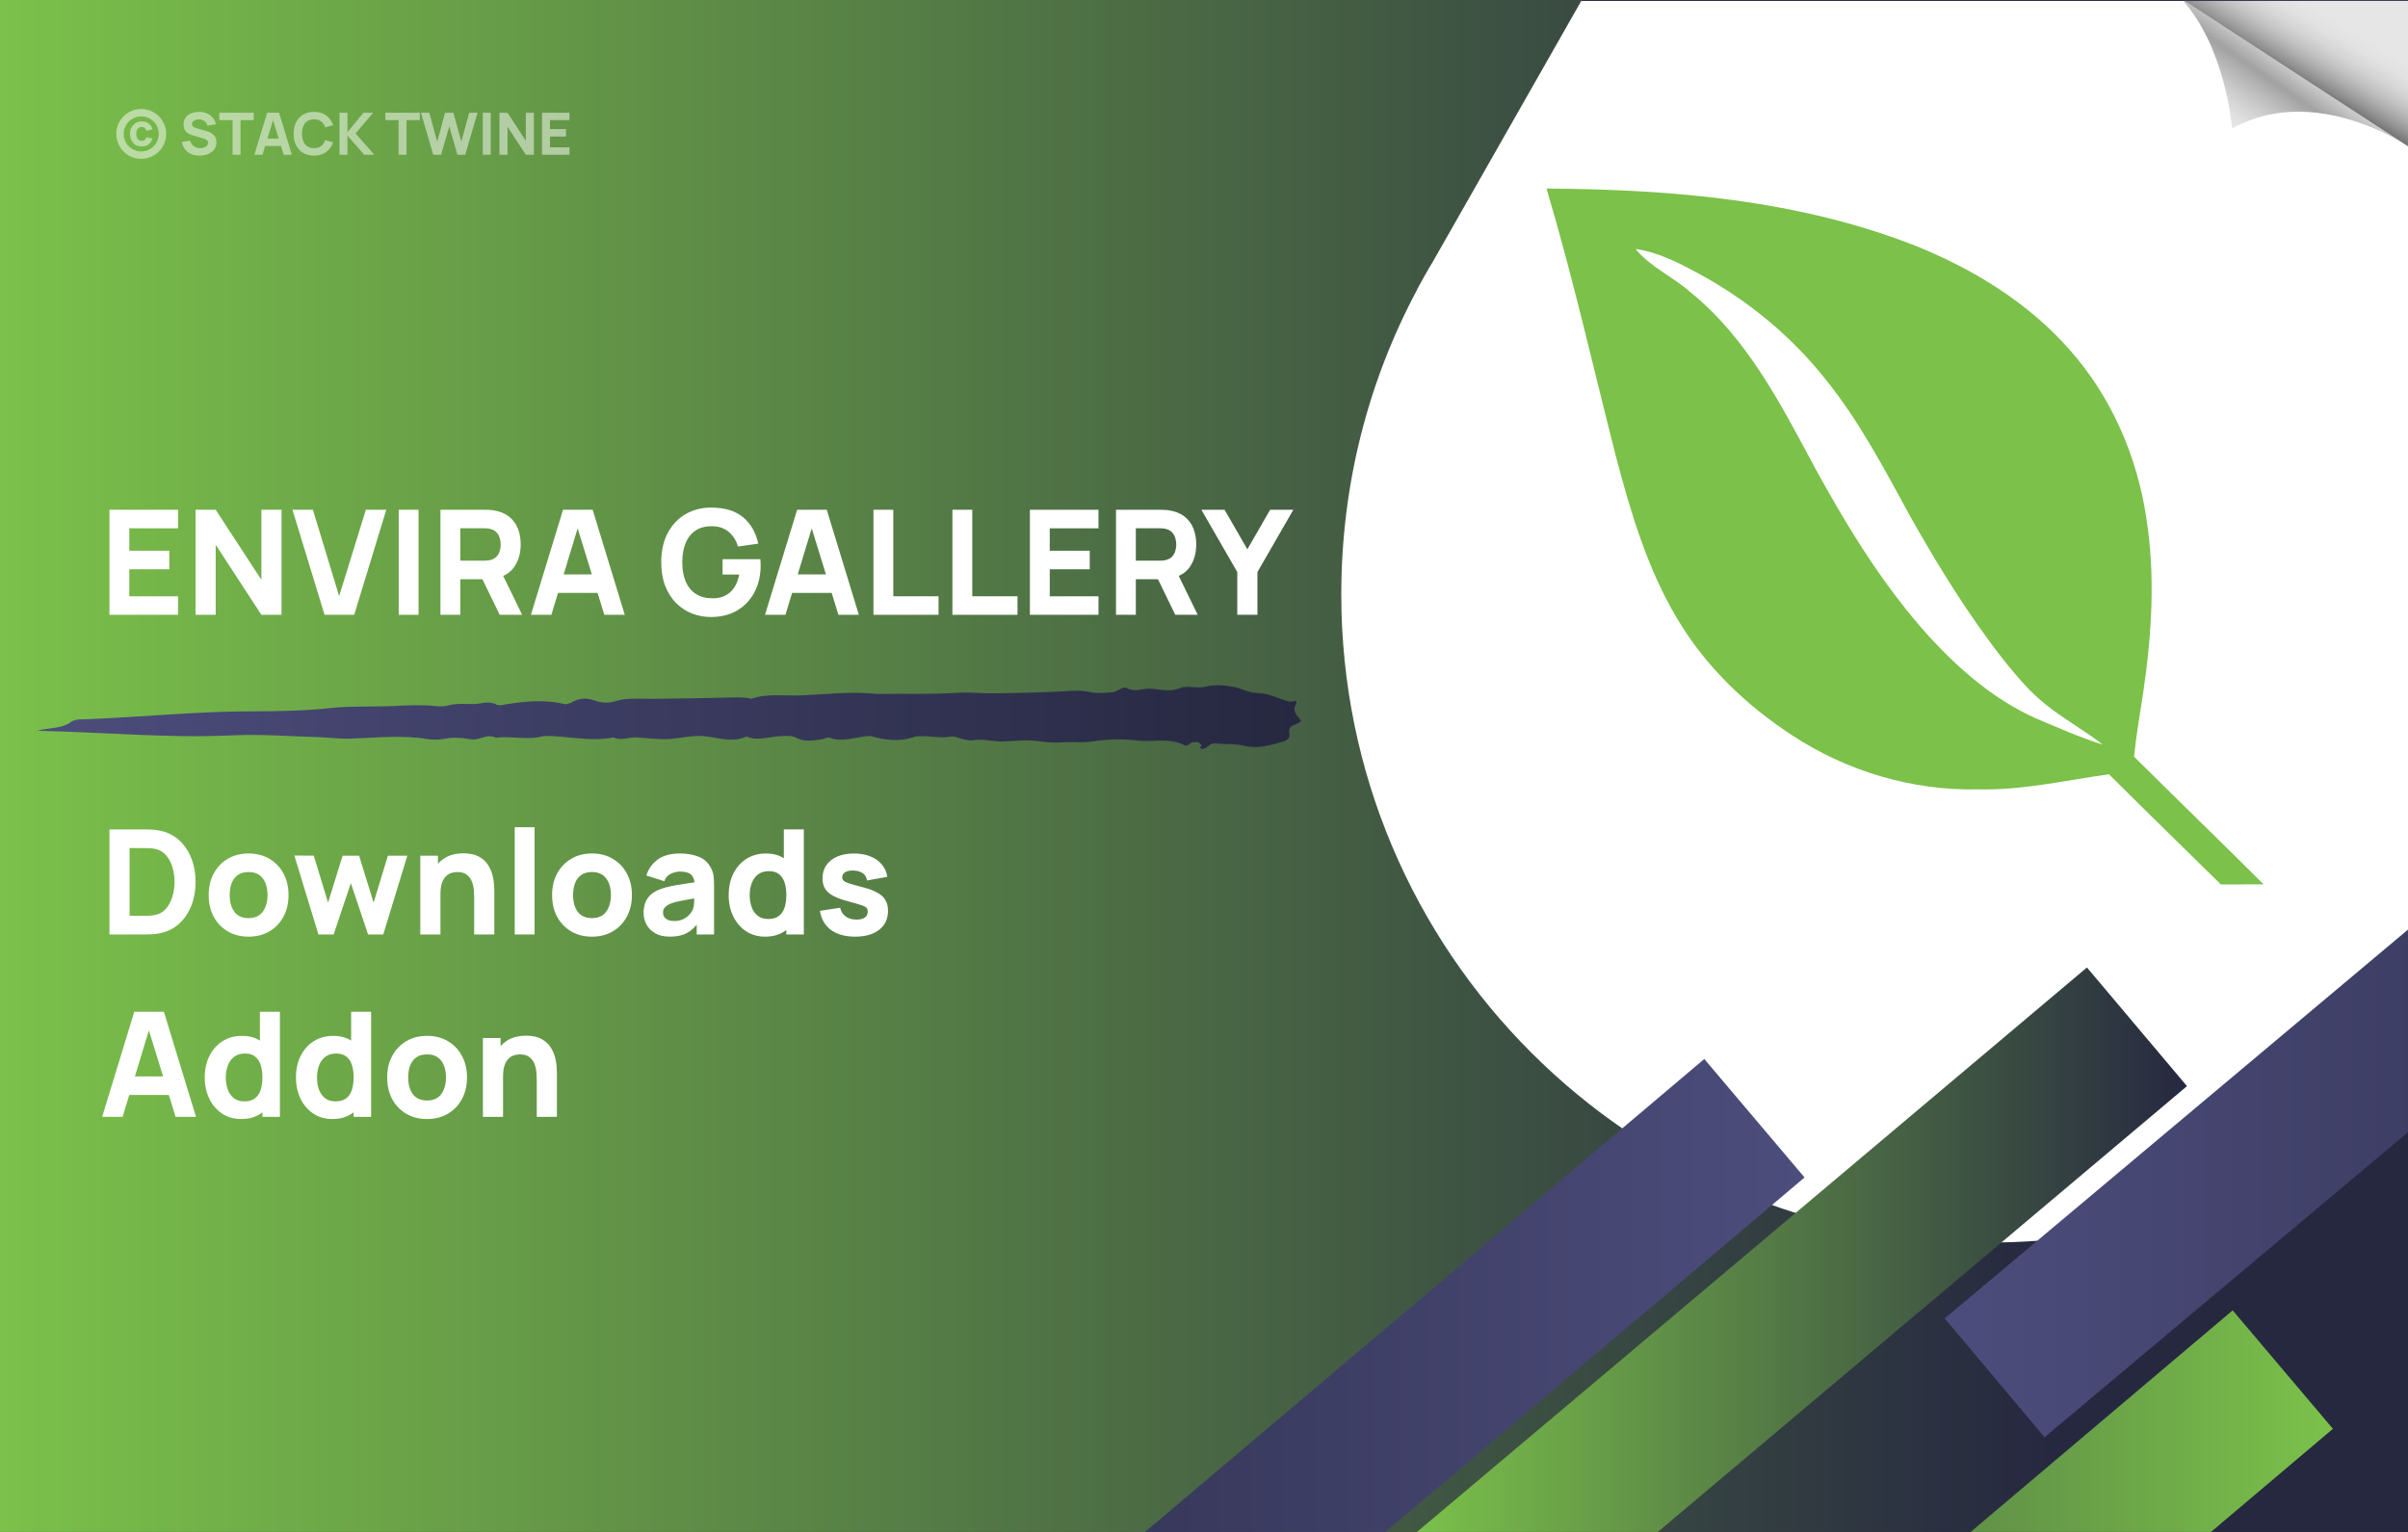 <?xml version="1.0" encoding="UTF-8" standalone="no"?>
<!-- Created with Inkscape (http://www.inkscape.org/) -->

<svg
   width="1100"
   height="700"
   viewBox="0 0 291.042 185.208"
   version="1.1"
   id="svg5"
   inkscape:version="1.2.2 (732a01da63, 2022-12-09)"
   sodipodi:docname="Envira Gallery – Downloads Addon.svg"
   xmlns:inkscape="http://www.inkscape.org/namespaces/inkscape"
   xmlns:sodipodi="http://sodipodi.sourceforge.net/DTD/sodipodi-0.dtd"
   xmlns:xlink="http://www.w3.org/1999/xlink"
   xmlns="http://www.w3.org/2000/svg"
   xmlns:svg="http://www.w3.org/2000/svg"
   xmlns:rdf="http://www.w3.org/1999/02/22-rdf-syntax-ns#"
   xmlns:cc="http://creativecommons.org/ns#">
  <rect x="0" y="0" width="291.042" height="185.208" fill="#333333" stroke="none"/>
  <sodipodi:namedview
     id="namedview7"
     pagecolor="#ffffff"
     bordercolor="#000000"
     borderopacity="0.25"
     inkscape:showpageshadow="false"
     inkscape:pageopacity="0.0"
     inkscape:pagecheckerboard="false"
     inkscape:deskcolor="#d1d1d1"
     inkscape:document-units="mm"
     showgrid="false"
     showborder="false"
     borderlayer="false"
     shape-rendering="auto"
     showguides="true"
     inkscape:zoom="0.70710678"
     inkscape:cx="535.98694"
     inkscape:cy="342.23968"
     inkscape:window-width="1366"
     inkscape:window-height="745"
     inkscape:window-x="-8"
     inkscape:window-y="-8"
     inkscape:window-maximized="1"
     inkscape:current-layer="svg5">
    <sodipodi:guide
       position="0,185.208"
       orientation="0,1100"
       id="guide1121"
       inkscape:locked="false" />
    <sodipodi:guide
       position="291.042,185.208"
       orientation="700,0"
       id="guide1123"
       inkscape:locked="false" />
    <sodipodi:guide
       position="291.042,0"
       orientation="0,-1100"
       id="guide1125"
       inkscape:locked="false" />
    <sodipodi:guide
       position="0,0"
       orientation="-700,0"
       id="guide1127"
       inkscape:locked="false" />
    <sodipodi:guide
       position="13.229,98.69"
       orientation="1,0"
       id="guide18429"
       inkscape:locked="false" />
    <sodipodi:guide
       position="99.483,123.825"
       orientation="0,-1"
       id="guide18431"
       inkscape:locked="false" />
    <sodipodi:guide
       position="108.215,85.196"
       orientation="0,-1"
       id="guide18433"
       inkscape:locked="false" />
    <sodipodi:guide
       position="185.218,95.78"
       orientation="1,0"
       id="guide1030"
       inkscape:locked="false" />
    <sodipodi:guide
       position="275.395,95.406"
       orientation="1,0"
       id="guide1032"
       inkscape:locked="false" />
    <sodipodi:guide
       position="236.48,165.003"
       orientation="0,-1"
       id="guide1034"
       inkscape:locked="false" />
    <sodipodi:guide
       position="236.106,75.574"
       orientation="0,-1"
       id="guide1036"
       inkscape:locked="false" />
    <sodipodi:guide
       position="160.522,90.167"
       orientation="1,0"
       id="guide2068"
       inkscape:locked="false" />
    <sodipodi:guide
       position="56.875,173.609"
       orientation="0,-1"
       id="guide2591"
       inkscape:locked="false" />
  </sodipodi:namedview>
  <defs
     id="defs2">
    <linearGradient
       inkscape:collect="always"
       xlink:href="#linearGradient11298"
       id="linearGradient11300"
       x1="-291.042"
       y1="92.604"
       x2="0"
       y2="92.604"
       gradientUnits="userSpaceOnUse"
       gradientTransform="translate(-2.1169135e-4,7.5702188e-5)" />
    <linearGradient
       inkscape:collect="always"
       id="linearGradient11298">
      <stop
         style="stop-color:#262840;stop-opacity:1;"
         offset="0.148"
         id="stop11294" />
      <stop
         style="stop-color:#7bc14a;stop-opacity:1;"
         offset="1"
         id="stop11296" />
    </linearGradient>
    <linearGradient
       inkscape:collect="always"
       xlink:href="#linearGradient19315"
       id="linearGradient19317"
       x1="4.456"
       y1="86.698"
       x2="157.248"
       y2="86.698"
       gradientUnits="userSpaceOnUse" />
    <linearGradient
       inkscape:collect="always"
       id="linearGradient19315">
      <stop
         style="stop-color:#4d4d7d;stop-opacity:1;"
         offset="0"
         id="stop19311" />
      <stop
         style="stop-color:#262840;stop-opacity:1;"
         offset="1"
         id="stop19313" />
    </linearGradient>
    <clipPath
       id="id2-4">
      <path
         d="M 456,0 H 824.035 V 427.953 H 456 Z m 0,0"
         clip-rule="nonzero"
         id="path5847" />
    </clipPath>
    <clipPath
       id="id3-5">
      <path
         d="m 949.332,177.867 0.121,-0.242 c 16.535,-31.004 25.898,-66.504 25.898,-104.07 0,-122.551 -99.453,-222.004 -222.004,-222.004 -80.605,0 -151.242,43.039 -190.145,107.355 -1.945,3.281 -3.77,6.441 -5.594,9.848 L 487.945,91.184 C 486,94.344 484.297,97.504 482.473,100.785 v 0.125 c -16.656,31.121 -26.016,66.621 -26.016,104.434 0,122.551 99.449,222 222,222 88.508,0 164.98,-51.914 200.602,-126.926 l 63.465,-110.637 c 2.309,-3.891 4.621,-7.902 6.809,-11.914 z m 0,0"
         clip-rule="nonzero"
         id="path5850" />
    </clipPath>
    <clipPath
       id="53be8e428d">
      <path
         d="M 746.305,0 H 823 v 49.43 h -76.695 z m 0,0"
         clip-rule="nonzero"
         id="path4908" />
    </clipPath>
    <clipPath
       id="4f9e59d5dd">
      <path
         d="m 822.973,49.199 c -4.203,-2.641 -19.277,-11.266 -36.633,-11.266 -7.367,0 -15.145,1.551 -22.68,5.773 0,0 -2.086,-27.777 -17.379,-44.441 l 76.691,49.934"
         clip-rule="nonzero"
         id="path4911" />
    </clipPath>
    <linearGradient
       x1="-1.061"
       gradientTransform="matrix(-19.449,27.746,27.775,19.428,788.58,19.81)"
       y1="0"
       x2="1.426"
       gradientUnits="userSpaceOnUse"
       y2="0"
       id="0997824991-3">
      <stop
         stop-opacity="1"
         stop-color="rgb(90.199%, 90.199%, 90.199%)"
         offset="0"
         id="stop4920-5" />
      <stop
         stop-opacity="1"
         stop-color="rgb(90.199%, 90.199%, 90.199%)"
         offset="0.25"
         id="stop4922-0" />
      <stop
         stop-opacity="1"
         stop-color="rgb(90.199%, 90.199%, 90.199%)"
         offset="0.375"
         id="stop4924-3" />
      <stop
         stop-opacity="1"
         stop-color="rgb(90.199%, 90.199%, 90.199%)"
         offset="0.406"
         id="stop4926-2" />
      <stop
         stop-opacity="1"
         stop-color="rgb(90.199%, 90.199%, 90.199%)"
         offset="0.422"
         id="stop4928-4" />
      <stop
         stop-opacity="1"
         stop-color="rgb(90.03%, 90.03%, 90.03%)"
         offset="0.43"
         id="stop4930-8" />
      <stop
         stop-opacity="1"
         stop-color="rgb(89.223%, 89.223%, 89.223%)"
         offset="0.434"
         id="stop4932-2" />
      <stop
         stop-opacity="1"
         stop-color="rgb(88.585%, 88.585%, 88.585%)"
         offset="0.438"
         id="stop4934-6" />
      <stop
         stop-opacity="1"
         stop-color="rgb(88.051%, 88.051%, 88.051%)"
         offset="0.441"
         id="stop4936-7" />
      <stop
         stop-opacity="1"
         stop-color="rgb(87.518%, 87.518%, 87.518%)"
         offset="0.445"
         id="stop4938-9" />
      <stop
         stop-opacity="1"
         stop-color="rgb(86.743%, 86.743%, 86.743%)"
         offset="0.449"
         id="stop4940-7" />
      <stop
         stop-opacity="1"
         stop-color="rgb(85.97%, 85.97%, 85.97%)"
         offset="0.453"
         id="stop4942-1" />
      <stop
         stop-opacity="1"
         stop-color="rgb(85.364%, 85.364%, 85.364%)"
         offset="0.457"
         id="stop4944-0" />
      <stop
         stop-opacity="1"
         stop-color="rgb(84.758%, 84.758%, 84.758%)"
         offset="0.461"
         id="stop4946-4" />
      <stop
         stop-opacity="1"
         stop-color="rgb(84.055%, 84.055%, 84.055%)"
         offset="0.465"
         id="stop4948-2" />
      <stop
         stop-opacity="1"
         stop-color="rgb(83.351%, 83.351%, 83.351%)"
         offset="0.469"
         id="stop4950-5" />
      <stop
         stop-opacity="1"
         stop-color="rgb(82.68%, 82.68%, 82.68%)"
         offset="0.473"
         id="stop4952-1" />
      <stop
         stop-opacity="1"
         stop-color="rgb(82.01%, 82.01%, 82.01%)"
         offset="0.477"
         id="stop4954-7" />
      <stop
         stop-opacity="1"
         stop-color="rgb(81.236%, 81.236%, 81.236%)"
         offset="0.48"
         id="stop4956-6" />
      <stop
         stop-opacity="1"
         stop-color="rgb(80.464%, 80.464%, 80.464%)"
         offset="0.484"
         id="stop4958-5" />
      <stop
         stop-opacity="1"
         stop-color="rgb(79.716%, 79.716%, 79.716%)"
         offset="0.488"
         id="stop4960-7" />
      <stop
         stop-opacity="1"
         stop-color="rgb(78.97%, 78.97%, 78.97%)"
         offset="0.492"
         id="stop4962-1" />
      <stop
         stop-opacity="1"
         stop-color="rgb(78.325%, 78.325%, 78.325%)"
         offset="0.496"
         id="stop4964-0" />
      <stop
         stop-opacity="1"
         stop-color="rgb(77.681%, 77.681%, 77.681%)"
         offset="0.5"
         id="stop4966-8" />
      <stop
         stop-opacity="1"
         stop-color="rgb(76.996%, 76.996%, 76.996%)"
         offset="0.504"
         id="stop4968-7" />
      <stop
         stop-opacity="1"
         stop-color="rgb(76.312%, 76.312%, 76.312%)"
         offset="0.508"
         id="stop4970-1" />
      <stop
         stop-opacity="1"
         stop-color="rgb(75.671%, 75.671%, 75.671%)"
         offset="0.512"
         id="stop4972-2" />
      <stop
         stop-opacity="1"
         stop-color="rgb(75.031%, 75.031%, 75.031%)"
         offset="0.516"
         id="stop4974-9" />
      <stop
         stop-opacity="1"
         stop-color="rgb(74.22%, 74.22%, 74.22%)"
         offset="0.52"
         id="stop4976-6" />
      <stop
         stop-opacity="1"
         stop-color="rgb(73.41%, 73.41%, 73.41%)"
         offset="0.523"
         id="stop4978-5" />
      <stop
         stop-opacity="1"
         stop-color="rgb(72.675%, 72.675%, 72.675%)"
         offset="0.527"
         id="stop4980-1" />
      <stop
         stop-opacity="1"
         stop-color="rgb(71.939%, 71.939%, 71.939%)"
         offset="0.531"
         id="stop4982-8" />
      <stop
         stop-opacity="1"
         stop-color="rgb(71.173%, 71.173%, 71.173%)"
         offset="0.535"
         id="stop4984-3" />
      <stop
         stop-opacity="1"
         stop-color="rgb(70.407%, 70.407%, 70.407%)"
         offset="0.539"
         id="stop4986-6" />
      <stop
         stop-opacity="1"
         stop-color="rgb(69.768%, 69.768%, 69.768%)"
         offset="0.543"
         id="stop4988-2" />
      <stop
         stop-opacity="1"
         stop-color="rgb(69.128%, 69.128%, 69.128%)"
         offset="0.547"
         id="stop4990-2" />
      <stop
         stop-opacity="1"
         stop-color="rgb(68.448%, 68.448%, 68.448%)"
         offset="0.551"
         id="stop4992-2" />
      <stop
         stop-opacity="1"
         stop-color="rgb(67.767%, 67.767%, 67.767%)"
         offset="0.555"
         id="stop4994-9" />
      <stop
         stop-opacity="1"
         stop-color="rgb(66.936%, 66.936%, 66.936%)"
         offset="0.559"
         id="stop4996-0" />
      <stop
         stop-opacity="1"
         stop-color="rgb(66.106%, 66.106%, 66.106%)"
         offset="0.562"
         id="stop4998-6" />
      <stop
         stop-opacity="1"
         stop-color="rgb(65.305%, 65.305%, 65.305%)"
         offset="0.566"
         id="stop5000-3" />
      <stop
         stop-opacity="1"
         stop-color="rgb(64.503%, 64.503%, 64.503%)"
         offset="0.57"
         id="stop5002-8" />
      <stop
         stop-opacity="1"
         stop-color="rgb(64.137%, 64.137%, 64.137%)"
         offset="0.574"
         id="stop5004-0" />
      <stop
         stop-opacity="1"
         stop-color="rgb(63.773%, 63.773%, 63.773%)"
         offset="0.578"
         id="stop5006-6" />
      <stop
         stop-opacity="1"
         stop-color="rgb(64.085%, 64.085%, 64.085%)"
         offset="0.582"
         id="stop5008-2" />
      <stop
         stop-opacity="1"
         stop-color="rgb(64.398%, 64.398%, 64.398%)"
         offset="0.586"
         id="stop5010-1" />
      <stop
         stop-opacity="1"
         stop-color="rgb(65.06%, 65.06%, 65.06%)"
         offset="0.59"
         id="stop5012-9" />
      <stop
         stop-opacity="1"
         stop-color="rgb(65.724%, 65.724%, 65.724%)"
         offset="0.594"
         id="stop5014-0" />
      <stop
         stop-opacity="1"
         stop-color="rgb(66.345%, 66.345%, 66.345%)"
         offset="0.598"
         id="stop5016-3" />
      <stop
         stop-opacity="1"
         stop-color="rgb(66.966%, 66.966%, 66.966%)"
         offset="0.602"
         id="stop5018-9" />
      <stop
         stop-opacity="1"
         stop-color="rgb(67.474%, 67.474%, 67.474%)"
         offset="0.605"
         id="stop5020-0" />
      <stop
         stop-opacity="1"
         stop-color="rgb(67.982%, 67.982%, 67.982%)"
         offset="0.609"
         id="stop5022-1" />
      <stop
         stop-opacity="1"
         stop-color="rgb(68.542%, 68.542%, 68.542%)"
         offset="0.613"
         id="stop5024-9" />
      <stop
         stop-opacity="1"
         stop-color="rgb(69.102%, 69.102%, 69.102%)"
         offset="0.617"
         id="stop5026-4" />
      <stop
         stop-opacity="1"
         stop-color="rgb(69.763%, 69.763%, 69.763%)"
         offset="0.621"
         id="stop5028-3" />
      <stop
         stop-opacity="1"
         stop-color="rgb(70.425%, 70.425%, 70.425%)"
         offset="0.625"
         id="stop5030-2" />
      <stop
         stop-opacity="1"
         stop-color="rgb(70.813%, 70.813%, 70.813%)"
         offset="0.629"
         id="stop5032-0" />
      <stop
         stop-opacity="1"
         stop-color="rgb(71.202%, 71.202%, 71.202%)"
         offset="0.633"
         id="stop5034-1" />
      <stop
         stop-opacity="1"
         stop-color="rgb(71.767%, 71.767%, 71.767%)"
         offset="0.637"
         id="stop5036-4" />
      <stop
         stop-opacity="1"
         stop-color="rgb(72.333%, 72.333%, 72.333%)"
         offset="0.641"
         id="stop5038-7" />
      <stop
         stop-opacity="1"
         stop-color="rgb(72.943%, 72.943%, 72.943%)"
         offset="0.645"
         id="stop5040-8" />
      <stop
         stop-opacity="1"
         stop-color="rgb(73.553%, 73.553%, 73.553%)"
         offset="0.648"
         id="stop5042-5" />
      <stop
         stop-opacity="1"
         stop-color="rgb(73.941%, 73.941%, 73.941%)"
         offset="0.652"
         id="stop5044-0" />
      <stop
         stop-opacity="1"
         stop-color="rgb(74.329%, 74.329%, 74.329%)"
         offset="0.656"
         id="stop5046-7" />
      <stop
         stop-opacity="1"
         stop-color="rgb(74.818%, 74.818%, 74.818%)"
         offset="0.66"
         id="stop5048-9" />
      <stop
         stop-opacity="1"
         stop-color="rgb(75.308%, 75.308%, 75.308%)"
         offset="0.664"
         id="stop5050-6" />
      <stop
         stop-opacity="1"
         stop-color="rgb(75.793%, 75.793%, 75.793%)"
         offset="0.668"
         id="stop5052-6" />
      <stop
         stop-opacity="1"
         stop-color="rgb(76.279%, 76.279%, 76.279%)"
         offset="0.672"
         id="stop5054-6" />
      <stop
         stop-opacity="1"
         stop-color="rgb(76.846%, 76.846%, 76.846%)"
         offset="0.676"
         id="stop5056-7" />
      <stop
         stop-opacity="1"
         stop-color="rgb(77.415%, 77.415%, 77.415%)"
         offset="0.68"
         id="stop5058-2" />
      <stop
         stop-opacity="1"
         stop-color="rgb(77.794%, 77.794%, 77.794%)"
         offset="0.684"
         id="stop5060-9" />
      <stop
         stop-opacity="1"
         stop-color="rgb(78.174%, 78.174%, 78.174%)"
         offset="0.688"
         id="stop5062-3" />
      <stop
         stop-opacity="1"
         stop-color="rgb(78.589%, 78.589%, 78.589%)"
         offset="0.691"
         id="stop5064-9" />
      <stop
         stop-opacity="1"
         stop-color="rgb(79.005%, 79.005%, 79.005%)"
         offset="0.695"
         id="stop5066-4" />
      <stop
         stop-opacity="1"
         stop-color="rgb(79.593%, 79.593%, 79.593%)"
         offset="0.699"
         id="stop5068-4" />
      <stop
         stop-opacity="1"
         stop-color="rgb(80.182%, 80.182%, 80.182%)"
         offset="0.703"
         id="stop5070-4" />
      <stop
         stop-opacity="1"
         stop-color="rgb(80.569%, 80.569%, 80.569%)"
         offset="0.707"
         id="stop5072-5" />
      <stop
         stop-opacity="1"
         stop-color="rgb(80.957%, 80.957%, 80.957%)"
         offset="0.711"
         id="stop5074-6" />
      <stop
         stop-opacity="1"
         stop-color="rgb(81.345%, 81.345%, 81.345%)"
         offset="0.715"
         id="stop5076-8" />
      <stop
         stop-opacity="1"
         stop-color="rgb(81.732%, 81.732%, 81.732%)"
         offset="0.719"
         id="stop5078-4" />
      <stop
         stop-opacity="1"
         stop-color="rgb(82.12%, 82.12%, 82.12%)"
         offset="0.723"
         id="stop5080-1" />
      <stop
         stop-opacity="1"
         stop-color="rgb(82.509%, 82.509%, 82.509%)"
         offset="0.727"
         id="stop5082-1" />
      <stop
         stop-opacity="1"
         stop-color="rgb(83.096%, 83.096%, 83.096%)"
         offset="0.73"
         id="stop5084-3" />
      <stop
         stop-opacity="1"
         stop-color="rgb(83.684%, 83.684%, 83.684%)"
         offset="0.734"
         id="stop5086-5" />
      <stop
         stop-opacity="1"
         stop-color="rgb(83.99%, 83.99%, 83.99%)"
         offset="0.738"
         id="stop5088-7" />
      <stop
         stop-opacity="1"
         stop-color="rgb(84.299%, 84.299%, 84.299%)"
         offset="0.742"
         id="stop5090-9" />
      <stop
         stop-opacity="1"
         stop-color="rgb(84.566%, 84.566%, 84.566%)"
         offset="0.746"
         id="stop5092-2" />
      <stop
         stop-opacity="1"
         stop-color="rgb(84.834%, 84.834%, 84.834%)"
         offset="0.75"
         id="stop5094-3" />
      <stop
         stop-opacity="1"
         stop-color="rgb(85.222%, 85.222%, 85.222%)"
         offset="0.754"
         id="stop5096-1" />
      <stop
         stop-opacity="1"
         stop-color="rgb(85.611%, 85.611%, 85.611%)"
         offset="0.758"
         id="stop5098-0" />
      <stop
         stop-opacity="1"
         stop-color="rgb(85.999%, 85.999%, 85.999%)"
         offset="0.762"
         id="stop5100-8" />
      <stop
         stop-opacity="1"
         stop-color="rgb(86.386%, 86.386%, 86.386%)"
         offset="0.766"
         id="stop5102-0" />
      <stop
         stop-opacity="1"
         stop-color="rgb(86.824%, 86.824%, 86.824%)"
         offset="0.77"
         id="stop5104-8" />
      <stop
         stop-opacity="1"
         stop-color="rgb(87.262%, 87.262%, 87.262%)"
         offset="0.773"
         id="stop5106-5" />
      <stop
         stop-opacity="1"
         stop-color="rgb(87.531%, 87.531%, 87.531%)"
         offset="0.777"
         id="stop5108-7" />
      <stop
         stop-opacity="1"
         stop-color="rgb(87.799%, 87.799%, 87.799%)"
         offset="0.781"
         id="stop5110-9" />
      <stop
         stop-opacity="1"
         stop-color="rgb(87.999%, 87.999%, 87.999%)"
         offset="0.785"
         id="stop5112-8" />
      <stop
         stop-opacity="1"
         stop-color="rgb(88.199%, 88.199%, 88.199%)"
         offset="0.789"
         id="stop5114-5" />
      <stop
         stop-opacity="1"
         stop-color="rgb(88.287%, 88.287%, 88.287%)"
         offset="0.797"
         id="stop5116-6" />
      <stop
         stop-opacity="1"
         stop-color="rgb(88.889%, 88.889%, 88.889%)"
         offset="0.801"
         id="stop5118-3" />
      <stop
         stop-opacity="1"
         stop-color="rgb(89.4%, 89.4%, 89.4%)"
         offset="0.805"
         id="stop5120-7" />
      <stop
         stop-opacity="1"
         stop-color="rgb(89.6%, 89.6%, 89.6%)"
         offset="0.809"
         id="stop5122-5" />
      <stop
         stop-opacity="1"
         stop-color="rgb(89.799%, 89.799%, 89.799%)"
         offset="0.812"
         id="stop5124-0" />
      <stop
         stop-opacity="1"
         stop-color="rgb(89.999%, 89.999%, 89.999%)"
         offset="0.816"
         id="stop5126-2" />
      <stop
         stop-opacity="1"
         stop-color="rgb(90.199%, 90.199%, 90.199%)"
         offset="0.82"
         id="stop5128-6" />
      <stop
         stop-opacity="1"
         stop-color="rgb(90.199%, 90.199%, 90.199%)"
         offset="0.828"
         id="stop5130-1" />
      <stop
         stop-opacity="1"
         stop-color="rgb(90.199%, 90.199%, 90.199%)"
         offset="0.844"
         id="stop5132-7" />
      <stop
         stop-opacity="1"
         stop-color="rgb(90.199%, 90.199%, 90.199%)"
         offset="0.875"
         id="stop5134-0" />
      <stop
         stop-opacity="1"
         stop-color="rgb(90.199%, 90.199%, 90.199%)"
         offset="1"
         id="stop5136-4" />
    </linearGradient>
    <clipPath
       id="6fc55dd416">
      <path
         d="m 746.305,0 h 77.73 v 50 h -77.73 z m 0,0"
         clip-rule="nonzero"
         id="path5142" />
    </clipPath>
    <clipPath
       id="845dad7f98">
      <path
         d="M 824.137,49.957 746.281,-0.734 h 77.855 v 50.691"
         clip-rule="nonzero"
         id="path5145" />
    </clipPath>
    <linearGradient
       x1="0.016"
       gradientTransform="matrix(-22.403,37.245,37.285,22.379,806.747,-11.204)"
       y1="0"
       x2="1.922"
       gradientUnits="userSpaceOnUse"
       y2="0"
       id="aa2b935872">
      <stop
         stop-opacity="1"
         stop-color="rgb(90.199%, 90.199%, 90.199%)"
         offset="0"
         id="stop5154" />
      <stop
         stop-opacity="1"
         stop-color="rgb(90.199%, 90.199%, 90.199%)"
         offset="0.125"
         id="stop5156" />
      <stop
         stop-opacity="1"
         stop-color="rgb(90.199%, 90.199%, 90.199%)"
         offset="0.188"
         id="stop5158" />
      <stop
         stop-opacity="1"
         stop-color="rgb(90.199%, 90.199%, 90.199%)"
         offset="0.219"
         id="stop5160" />
      <stop
         stop-opacity="1"
         stop-color="rgb(90.199%, 90.199%, 90.199%)"
         offset="0.227"
         id="stop5162" />
      <stop
         stop-opacity="1"
         stop-color="rgb(89.999%, 89.999%, 89.999%)"
         offset="0.23"
         id="stop5164" />
      <stop
         stop-opacity="1"
         stop-color="rgb(89.799%, 89.799%, 89.799%)"
         offset="0.234"
         id="stop5166" />
      <stop
         stop-opacity="1"
         stop-color="rgb(89.639%, 89.639%, 89.639%)"
         offset="0.25"
         id="stop5168" />
      <stop
         stop-opacity="1"
         stop-color="rgb(89.24%, 89.24%, 89.24%)"
         offset="0.254"
         id="stop5170" />
      <stop
         stop-opacity="1"
         stop-color="rgb(89%, 89%, 89%)"
         offset="0.258"
         id="stop5172" />
      <stop
         stop-opacity="1"
         stop-color="rgb(89%, 89%, 89%)"
         offset="0.266"
         id="stop5174" />
      <stop
         stop-opacity="1"
         stop-color="rgb(88.834%, 88.834%, 88.834%)"
         offset="0.273"
         id="stop5176" />
      <stop
         stop-opacity="1"
         stop-color="rgb(88.474%, 88.474%, 88.474%)"
         offset="0.281"
         id="stop5178" />
      <stop
         stop-opacity="1"
         stop-color="rgb(87.961%, 87.961%, 87.961%)"
         offset="0.285"
         id="stop5180" />
      <stop
         stop-opacity="1"
         stop-color="rgb(87.64%, 87.64%, 87.64%)"
         offset="0.289"
         id="stop5182" />
      <stop
         stop-opacity="1"
         stop-color="rgb(87.369%, 87.369%, 87.369%)"
         offset="0.293"
         id="stop5184" />
      <stop
         stop-opacity="1"
         stop-color="rgb(87.099%, 87.099%, 87.099%)"
         offset="0.297"
         id="stop5186" />
      <stop
         stop-opacity="1"
         stop-color="rgb(86.818%, 86.818%, 86.818%)"
         offset="0.301"
         id="stop5188" />
      <stop
         stop-opacity="1"
         stop-color="rgb(86.537%, 86.537%, 86.537%)"
         offset="0.305"
         id="stop5190" />
      <stop
         stop-opacity="1"
         stop-color="rgb(86.099%, 86.099%, 86.099%)"
         offset="0.309"
         id="stop5192" />
      <stop
         stop-opacity="1"
         stop-color="rgb(85.663%, 85.663%, 85.663%)"
         offset="0.312"
         id="stop5194" />
      <stop
         stop-opacity="1"
         stop-color="rgb(85.275%, 85.275%, 85.275%)"
         offset="0.316"
         id="stop5196" />
      <stop
         stop-opacity="1"
         stop-color="rgb(84.888%, 84.888%, 84.888%)"
         offset="0.32"
         id="stop5198" />
      <stop
         stop-opacity="1"
         stop-color="rgb(84.793%, 84.793%, 84.793%)"
         offset="0.328"
         id="stop5200" />
      <stop
         stop-opacity="1"
         stop-color="rgb(84.138%, 84.138%, 84.138%)"
         offset="0.332"
         id="stop5202" />
      <stop
         stop-opacity="1"
         stop-color="rgb(83.578%, 83.578%, 83.578%)"
         offset="0.336"
         id="stop5204" />
      <stop
         stop-opacity="1"
         stop-color="rgb(83.087%, 83.087%, 83.087%)"
         offset="0.34"
         id="stop5206" />
      <stop
         stop-opacity="1"
         stop-color="rgb(82.597%, 82.597%, 82.597%)"
         offset="0.344"
         id="stop5208" />
      <stop
         stop-opacity="1"
         stop-color="rgb(82.088%, 82.088%, 82.088%)"
         offset="0.348"
         id="stop5210" />
      <stop
         stop-opacity="1"
         stop-color="rgb(81.58%, 81.58%, 81.58%)"
         offset="0.352"
         id="stop5212" />
      <stop
         stop-opacity="1"
         stop-color="rgb(81.097%, 81.097%, 81.097%)"
         offset="0.355"
         id="stop5214" />
      <stop
         stop-opacity="1"
         stop-color="rgb(80.615%, 80.615%, 80.615%)"
         offset="0.359"
         id="stop5216" />
      <stop
         stop-opacity="1"
         stop-color="rgb(79.948%, 79.948%, 79.948%)"
         offset="0.363"
         id="stop5218" />
      <stop
         stop-opacity="1"
         stop-color="rgb(79.282%, 79.282%, 79.282%)"
         offset="0.367"
         id="stop5220" />
      <stop
         stop-opacity="1"
         stop-color="rgb(78.773%, 78.773%, 78.773%)"
         offset="0.371"
         id="stop5222" />
      <stop
         stop-opacity="1"
         stop-color="rgb(78.265%, 78.265%, 78.265%)"
         offset="0.375"
         id="stop5224" />
      <stop
         stop-opacity="1"
         stop-color="rgb(77.728%, 77.728%, 77.728%)"
         offset="0.379"
         id="stop5226" />
      <stop
         stop-opacity="1"
         stop-color="rgb(77.191%, 77.191%, 77.191%)"
         offset="0.383"
         id="stop5228" />
      <stop
         stop-opacity="1"
         stop-color="rgb(76.534%, 76.534%, 76.534%)"
         offset="0.387"
         id="stop5230" />
      <stop
         stop-opacity="1"
         stop-color="rgb(75.877%, 75.877%, 75.877%)"
         offset="0.391"
         id="stop5232" />
      <stop
         stop-opacity="1"
         stop-color="rgb(75.108%, 75.108%, 75.108%)"
         offset="0.395"
         id="stop5234" />
      <stop
         stop-opacity="1"
         stop-color="rgb(74.341%, 74.341%, 74.341%)"
         offset="0.398"
         id="stop5236" />
      <stop
         stop-opacity="1"
         stop-color="rgb(73.688%, 73.688%, 73.688%)"
         offset="0.402"
         id="stop5238" />
      <stop
         stop-opacity="1"
         stop-color="rgb(73.035%, 73.035%, 73.035%)"
         offset="0.406"
         id="stop5240" />
      <stop
         stop-opacity="1"
         stop-color="rgb(72.11%, 72.11%, 72.11%)"
         offset="0.41"
         id="stop5242" />
      <stop
         stop-opacity="1"
         stop-color="rgb(71.185%, 71.185%, 71.185%)"
         offset="0.414"
         id="stop5244" />
      <stop
         stop-opacity="1"
         stop-color="rgb(70.41%, 70.41%, 70.41%)"
         offset="0.418"
         id="stop5246" />
      <stop
         stop-opacity="1"
         stop-color="rgb(69.635%, 69.635%, 69.635%)"
         offset="0.422"
         id="stop5248" />
      <stop
         stop-opacity="1"
         stop-color="rgb(68.839%, 68.839%, 68.839%)"
         offset="0.426"
         id="stop5250" />
      <stop
         stop-opacity="1"
         stop-color="rgb(68.044%, 68.044%, 68.044%)"
         offset="0.43"
         id="stop5252" />
      <stop
         stop-opacity="1"
         stop-color="rgb(67.039%, 67.039%, 67.039%)"
         offset="0.434"
         id="stop5254" />
      <stop
         stop-opacity="1"
         stop-color="rgb(66.037%, 66.037%, 66.037%)"
         offset="0.438"
         id="stop5256" />
      <stop
         stop-opacity="1"
         stop-color="rgb(65.208%, 65.208%, 65.208%)"
         offset="0.441"
         id="stop5258" />
      <stop
         stop-opacity="1"
         stop-color="rgb(64.381%, 64.381%, 64.381%)"
         offset="0.445"
         id="stop5260" />
      <stop
         stop-opacity="1"
         stop-color="rgb(63.309%, 63.309%, 63.309%)"
         offset="0.449"
         id="stop5262" />
      <stop
         stop-opacity="1"
         stop-color="rgb(62.238%, 62.238%, 62.238%)"
         offset="0.453"
         id="stop5264" />
      <stop
         stop-opacity="1"
         stop-color="rgb(61.435%, 61.435%, 61.435%)"
         offset="0.457"
         id="stop5266" />
      <stop
         stop-opacity="1"
         stop-color="rgb(60.632%, 60.632%, 60.632%)"
         offset="0.461"
         id="stop5268" />
      <stop
         stop-opacity="1"
         stop-color="rgb(59.474%, 59.474%, 59.474%)"
         offset="0.465"
         id="stop5270" />
      <stop
         stop-opacity="1"
         stop-color="rgb(58.316%, 58.316%, 58.316%)"
         offset="0.469"
         id="stop5272" />
      <stop
         stop-opacity="1"
         stop-color="rgb(57.303%, 57.303%, 57.303%)"
         offset="0.473"
         id="stop5274" />
      <stop
         stop-opacity="1"
         stop-color="rgb(56.29%, 56.29%, 56.29%)"
         offset="0.477"
         id="stop5276" />
      <stop
         stop-opacity="1"
         stop-color="rgb(55.275%, 55.275%, 55.275%)"
         offset="0.48"
         id="stop5278" />
      <stop
         stop-opacity="1"
         stop-color="rgb(54.26%, 54.26%, 54.26%)"
         offset="0.484"
         id="stop5280" />
      <stop
         stop-opacity="1"
         stop-color="rgb(52.948%, 52.948%, 52.948%)"
         offset="0.488"
         id="stop5282" />
      <stop
         stop-opacity="1"
         stop-color="rgb(51.636%, 51.636%, 51.636%)"
         offset="0.492"
         id="stop5284" />
      <stop
         stop-opacity="1"
         stop-color="rgb(50.488%, 50.488%, 50.488%)"
         offset="0.496"
         id="stop5286" />
      <stop
         stop-opacity="1"
         stop-color="rgb(49.341%, 49.341%, 49.341%)"
         offset="0.5"
         id="stop5288" />
      <stop
         stop-opacity="1"
         stop-color="rgb(48.212%, 48.212%, 48.212%)"
         offset="0.504"
         id="stop5290" />
      <stop
         stop-opacity="1"
         stop-color="rgb(47.084%, 47.084%, 47.084%)"
         offset="0.508"
         id="stop5292" />
      <stop
         stop-opacity="1"
         stop-color="rgb(46.291%, 46.291%, 46.291%)"
         offset="0.512"
         id="stop5294" />
      <stop
         stop-opacity="1"
         stop-color="rgb(45.499%, 45.499%, 45.499%)"
         offset="0.516"
         id="stop5296" />
      <stop
         stop-opacity="1"
         stop-color="rgb(45.299%, 45.299%, 45.299%)"
         offset="0.52"
         id="stop5298" />
      <stop
         stop-opacity="1"
         stop-color="rgb(45.099%, 45.099%, 45.099%)"
         offset="0.523"
         id="stop5300" />
      <stop
         stop-opacity="1"
         stop-color="rgb(45.099%, 45.099%, 45.099%)"
         offset="0.531"
         id="stop5302" />
      <stop
         stop-opacity="1"
         stop-color="rgb(45.099%, 45.099%, 45.099%)"
         offset="0.562"
         id="stop5304" />
      <stop
         stop-opacity="1"
         stop-color="rgb(45.099%, 45.099%, 45.099%)"
         offset="0.625"
         id="stop5306" />
      <stop
         stop-opacity="1"
         stop-color="rgb(45.099%, 45.099%, 45.099%)"
         offset="0.75"
         id="stop5308" />
      <stop
         stop-opacity="1"
         stop-color="rgb(45.099%, 45.099%, 45.099%)"
         offset="1"
         id="stop5310" />
    </linearGradient>
    <clipPath
       id="149ed0981c">
      <path
         d="M 227,361 H 629 V 524 H 227 Z m 0,0"
         clip-rule="nonzero"
         id="path4890" />
    </clipPath>
    <clipPath
       id="dc9aaae8d6">
      <path
         d="M 594.172,361.672 628.5,402.246 262.168,712.156 227.84,671.578 Z m 0,0"
         clip-rule="nonzero"
         id="path4893" />
    </clipPath>
    <linearGradient
       inkscape:collect="always"
       xlink:href="#linearGradient36735"
       id="linearGradient36737"
       x1="227.871"
       y1="536.914"
       x2="628.473"
       y2="536.914"
       gradientUnits="userSpaceOnUse" />
    <linearGradient
       inkscape:collect="always"
       id="linearGradient36735">
      <stop
         style="stop-color:#262840;stop-opacity:1;"
         offset="0"
         id="stop36731" />
      <stop
         style="stop-color:#4d4d7d;stop-opacity:1;"
         offset="1"
         id="stop36733" />
    </linearGradient>
    <clipPath
       id="5084553f30">
      <path
         d="M 665,154 H 824.035 V 504 H 665 Z m 0,0"
         clip-rule="nonzero"
         id="path5313" />
    </clipPath>
    <clipPath
       id="fd9aeedfc3">
      <path
         d="M 1032.762,154.543 1066.934,195.25 699.422,503.762 665.25,463.055 Z m 0,0"
         clip-rule="nonzero"
         id="path5316" />
    </clipPath>
    <linearGradient
       inkscape:collect="always"
       xlink:href="#linearGradient19315"
       id="linearGradient33817"
       x1="665.277"
       y1="329.152"
       x2="1066.906"
       y2="329.152"
       gradientUnits="userSpaceOnUse" />
    <clipPath
       id="a0580c8f2d">
      <path
         d="m 412,447 h 402 v 77 H 412 Z m 0,0"
         clip-rule="nonzero"
         id="path5319" />
    </clipPath>
    <clipPath
       id="640445fb3d">
      <path
         d="M 779.254,447.758 813.582,488.332 447.25,798.242 412.922,757.664 Z m 0,0"
         clip-rule="nonzero"
         id="path5322" />
    </clipPath>
    <linearGradient
       inkscape:collect="always"
       xlink:href="#linearGradient39975"
       id="linearGradient39977"
       x1="412.949"
       y1="623"
       x2="813.555"
       y2="623"
       gradientUnits="userSpaceOnUse" />
    <linearGradient
       inkscape:collect="always"
       id="linearGradient39975">
      <stop
         style="stop-color:#262840;stop-opacity:1;"
         offset="0"
         id="stop39971" />
      <stop
         style="stop-color:#7bc14a;stop-opacity:1;"
         offset="1"
         id="stop39973" />
    </linearGradient>
    <clipPath
       id="96103761ee">
      <path
         d="M 495,330 H 761 V 524 H 495 Z m 0,0"
         clip-rule="nonzero"
         id="path4899" />
    </clipPath>
    <clipPath
       id="1bc36aeea1">
      <path
         d="m 726.609,330.336 34.25,40.641 -230.684,194.406 -34.25,-40.641 z m 0,0"
         clip-rule="nonzero"
         id="path4902" />
    </clipPath>
    <linearGradient
       inkscape:collect="always"
       xlink:href="#linearGradient39967"
       id="linearGradient39969"
       x1="495.941"
       y1="447.859"
       x2="760.84"
       y2="447.859"
       gradientUnits="userSpaceOnUse" />
    <linearGradient
       inkscape:collect="always"
       id="linearGradient39967">
      <stop
         style="stop-color:#7bc14a;stop-opacity:1;"
         offset="0"
         id="stop39963" />
      <stop
         style="stop-color:#262840;stop-opacity:1;"
         offset="1"
         id="stop39965" />
    </linearGradient>
    <linearGradient
       id="a"
       x1="250"
       x2="250"
       y1="428.61"
       y2="77.12"
       gradientUnits="userSpaceOnUse">
      <stop
         offset="0"
         stop-color="#570732"
         id="stop12223" />
      <stop
         offset=".02"
         stop-color="#5d0936"
         id="stop12225" />
      <stop
         offset=".16"
         stop-color="#771549"
         id="stop12227" />
      <stop
         offset=".3"
         stop-color="#8b1d58"
         id="stop12229" />
      <stop
         offset=".47"
         stop-color="#992362"
         id="stop12231" />
      <stop
         offset=".67"
         stop-color="#a12768"
         id="stop12233" />
      <stop
         offset="1"
         stop-color="#a4286a"
         id="stop12235" />
    </linearGradient>
    <linearGradient
       id="b"
       x1="266.57"
       x2="266.57"
       y1="-6.97"
       y2="378.46"
       gradientUnits="userSpaceOnUse">
      <stop
         offset="0"
         stop-color="#77b227"
         id="stop5971" />
      <stop
         offset=".47"
         stop-color="#75b027"
         id="stop5973" />
      <stop
         offset=".64"
         stop-color="#6eab27"
         id="stop5975" />
      <stop
         offset=".75"
         stop-color="#63a027"
         id="stop5977" />
      <stop
         offset=".85"
         stop-color="#529228"
         id="stop5979" />
      <stop
         offset=".93"
         stop-color="#3c8028"
         id="stop5981" />
      <stop
         offset="1"
         stop-color="#246b29"
         id="stop5983" />
    </linearGradient>
  </defs>
  <rect
     style="display:inline;fill:url(#linearGradient11300);fill-opacity:1;stroke:none;stroke-width:0.265;stroke-dasharray:none"
     id="rect1403"
     width="291.042"
     height="185.208"
     x="-291.042"
     y="7.5809286e-05"
     transform="scale(-1,1)"
     inkscape:label="BACKGROUND"
     sodipodi:insensitive="true" />
  <g
     id="g4144"
     inkscape:label="MAIN DESIGN"
     style="display:inline"
     transform="translate(0.007,5.7190271e-4)"
     sodipodi:insensitive="true">
    <g
       id="g5152"
       inkscape:label="COPYRIGHT"
       transform="translate(-2.646,-2.646)">
      <g
         aria-label="© STACK TWINE"
         id="text2429"
         style="font-size:7.056px;font-family:Manrope;-inkscape-font-specification:Manrope;opacity:0.5;fill:#ffffff;stroke-width:0.193"
         inkscape:label="© STACK TWINE">
        <path
           d="m 19.707,21.848 q -0.624,0 -1.171,-0.236 -0.547,-0.233 -0.96,-0.646 -0.413,-0.413 -0.649,-0.96 -0.233,-0.547 -0.233,-1.171 0,-0.624 0.233,-1.171 0.236,-0.547 0.649,-0.96 0.413,-0.413 0.96,-0.646 0.547,-0.236 1.171,-0.236 0.624,0 1.171,0.236 0.547,0.233 0.96,0.646 0.413,0.413 0.646,0.96 0.236,0.547 0.236,1.171 0,0.624 -0.236,1.171 -0.233,0.547 -0.646,0.96 -0.413,0.413 -0.96,0.646 -0.547,0.236 -1.171,0.236 z m 0.064,-1.503 q -0.363,0 -0.617,-0.113 -0.254,-0.113 -0.455,-0.36 -0.183,-0.233 -0.268,-0.49 -0.085,-0.258 -0.085,-0.547 0,-0.303 0.088,-0.561 0.092,-0.258 0.265,-0.469 0.198,-0.24 0.459,-0.36 0.265,-0.12 0.649,-0.12 0.201,0 0.367,0.039 0.166,0.039 0.346,0.152 0.201,0.12 0.342,0.31 0.145,0.191 0.201,0.452 l -0.72,0.191 q -0.025,-0.095 -0.078,-0.18 -0.049,-0.085 -0.134,-0.159 -0.078,-0.071 -0.173,-0.102 -0.092,-0.032 -0.194,-0.032 -0.159,0 -0.282,0.064 -0.12,0.064 -0.212,0.176 -0.095,0.12 -0.131,0.279 -0.032,0.155 -0.032,0.321 0,0.162 0.035,0.314 0.039,0.152 0.127,0.279 0.085,0.116 0.208,0.18 0.127,0.06 0.3,0.06 0.247,0 0.367,-0.12 0.074,-0.074 0.113,-0.145 0.039,-0.071 0.071,-0.159 l 0.734,0.148 q -0.056,0.205 -0.173,0.388 -0.116,0.183 -0.293,0.318 -0.159,0.12 -0.353,0.183 -0.191,0.064 -0.473,0.064 z m -0.064,0.607 q 0.441,0 0.822,-0.162 0.385,-0.166 0.674,-0.455 0.293,-0.293 0.455,-0.677 0.166,-0.385 0.166,-0.822 0,-0.441 -0.166,-0.822 -0.162,-0.385 -0.455,-0.674 -0.289,-0.293 -0.674,-0.455 -0.381,-0.166 -0.822,-0.166 -0.437,0 -0.822,0.166 -0.385,0.162 -0.677,0.455 -0.289,0.289 -0.455,0.674 -0.162,0.381 -0.162,0.822 0,0.437 0.162,0.822 0.166,0.385 0.455,0.677 0.293,0.289 0.677,0.455 0.385,0.162 0.822,0.162 z"
           style="font-weight:800;-inkscape-font-specification:'Manrope Ultra-Bold'"
           id="path1025" />
        <path
           d="m 26.756,21.46 q -0.564,0 -1.02,-0.198 -0.452,-0.201 -0.744,-0.572 -0.289,-0.374 -0.367,-0.889 l 1.002,-0.148 q 0.106,0.437 0.437,0.674 0.332,0.236 0.755,0.236 0.236,0 0.459,-0.074 0.222,-0.074 0.363,-0.219 0.145,-0.145 0.145,-0.356 0,-0.078 -0.025,-0.148 -0.021,-0.074 -0.074,-0.138 -0.053,-0.064 -0.152,-0.12 -0.095,-0.056 -0.243,-0.102 l -1.319,-0.388 q -0.148,-0.042 -0.346,-0.12 -0.194,-0.078 -0.377,-0.222 -0.183,-0.145 -0.307,-0.381 -0.12,-0.24 -0.12,-0.603 0,-0.512 0.258,-0.85 0.258,-0.339 0.688,-0.504 0.43,-0.166 0.953,-0.162 0.526,0.007 0.938,0.18 0.413,0.173 0.691,0.504 0.279,0.328 0.402,0.804 l -1.037,0.176 q -0.056,-0.247 -0.208,-0.416 -0.152,-0.169 -0.363,-0.258 -0.208,-0.088 -0.437,-0.095 -0.226,-0.007 -0.427,0.064 -0.198,0.067 -0.325,0.198 -0.123,0.131 -0.123,0.31 0,0.166 0.102,0.272 0.102,0.102 0.258,0.166 0.155,0.064 0.318,0.106 l 0.882,0.24 q 0.198,0.053 0.437,0.141 0.24,0.085 0.459,0.24 0.222,0.152 0.363,0.402 0.145,0.25 0.145,0.635 0,0.409 -0.173,0.716 -0.169,0.303 -0.459,0.504 -0.289,0.198 -0.656,0.296 -0.363,0.099 -0.751,0.099 z"
           style="font-weight:800;-inkscape-font-specification:'Manrope Ultra-Bold'"
           id="path1027" />
        <path
           d="m 30.749,21.354 v -4.184 h -1.602 v -0.896 h 4.163 v 0.896 h -1.602 v 4.184 z"
           style="font-weight:800;-inkscape-font-specification:'Manrope Ultra-Bold'"
           id="path1029" />
        <path
           d="m 33.381,21.354 1.552,-5.08 h 1.432 l 1.552,5.08 h -0.988 l -1.383,-4.48 h 0.183 l -1.362,4.48 z m 0.931,-1.058 V 19.4 h 2.681 v 0.896 z"
           style="font-weight:800;-inkscape-font-specification:'Manrope Ultra-Bold'"
           id="path1031" />
        <path
           d="m 40.592,21.46 q -0.762,0 -1.316,-0.332 -0.55,-0.332 -0.85,-0.928 -0.296,-0.596 -0.296,-1.386 0,-0.79 0.296,-1.386 0.3,-0.596 0.85,-0.928 0.554,-0.332 1.316,-0.332 0.875,0 1.468,0.434 0.596,0.434 0.84,1.175 l -0.967,0.268 q -0.141,-0.462 -0.476,-0.716 -0.335,-0.258 -0.864,-0.258 -0.483,0 -0.808,0.215 -0.321,0.215 -0.483,0.607 -0.162,0.392 -0.162,0.921 0,0.529 0.162,0.921 0.162,0.392 0.483,0.607 0.325,0.215 0.808,0.215 0.529,0 0.864,-0.258 0.335,-0.258 0.476,-0.716 l 0.967,0.268 q -0.243,0.741 -0.84,1.175 -0.593,0.434 -1.468,0.434 z"
           style="font-weight:800;-inkscape-font-specification:'Manrope Ultra-Bold'"
           id="path1033" />
        <path
           d="m 43.675,21.354 v -5.08 h 0.96 v 2.342 l 1.933,-2.342 h 1.171 l -2.124,2.505 2.258,2.575 H 46.66 l -2.025,-2.314 v 2.314 z"
           style="font-weight:800;-inkscape-font-specification:'Manrope Ultra-Bold'"
           id="path1035" />
        <path
           d="M 50.815,21.354 V 17.17 H 49.214 v -0.896 h 4.163 v 0.896 h -1.602 v 4.184 z"
           style="font-weight:800;-inkscape-font-specification:'Manrope Ultra-Bold'"
           id="path1037" />
        <path
           d="m 55.006,21.354 -1.489,-5.08 h 1.009 l 0.953,3.493 0.953,-3.485 1.009,-0.007 0.953,3.493 0.953,-3.493 h 1.009 l -1.489,5.08 h -0.945 l -0.984,-3.429 -0.984,3.429 z"
           style="font-weight:800;-inkscape-font-specification:'Manrope Ultra-Bold'"
           id="path1039" />
        <path
           d="m 60.99,21.354 v -5.08 h 0.96 v 5.08 z"
           style="font-weight:800;-inkscape-font-specification:'Manrope Ultra-Bold'"
           id="path1041" />
        <path
           d="m 63.007,21.354 v -5.08 h 0.974 l 2.208,3.387 v -3.387 h 0.974 V 21.354 H 66.189 l -2.208,-3.387 v 3.387 z"
           style="font-weight:800;-inkscape-font-specification:'Manrope Ultra-Bold'"
           id="path1043" />
        <path
           d="m 68.151,21.354 v -5.08 h 3.316 v 0.896 h -2.357 v 1.087 h 1.933 v 0.896 h -1.933 v 1.305 h 2.357 v 0.896 z"
           style="font-weight:800;-inkscape-font-specification:'Manrope Ultra-Bold'"
           id="path1045" />
      </g>
    </g>
    <g
       id="g5148"
       inkscape:label="UNDERLINE">
      <path
         fill="#a23a7e"
         d="m 156.613,85.19 c 0.142,-0.281 0.106,-0.561 -0.282,-0.422 -0.458,0.141 -0.81,-0.034 -1.269,-0.175 -0.987,-0.35 -2.045,-0.806 -3.068,-0.806 -1.093,0 -1.904,-0.561 -2.857,-0.737 -1.129,-0.209 -2.362,-0.316 -3.42,-0.034 -1.093,0.281 -2.186,-0.211 -3.103,0.175 -1.163,0.491 -2.328,0.175 -3.42,0.07 -1.022,-0.105 -2.009,0.526 -3.068,-0.105 -0.317,-0.211 -1.093,0.456 -1.658,0.525 -0.881,0.106 -1.798,0.176 -2.644,0 -1.058,-0.245 -2.081,-0.175 -3.174,-0.105 -2.751,0.141 -5.501,0.211 -8.252,0.245 -1.48,0.036 -2.927,-0.141 -4.407,-0.07 -3.386,0.211 -6.77,0.106 -10.12,0.141 -2.963,-0.316 -5.924,0.036 -8.887,0.175 -2.081,0.106 -4.16,-0.28 -6.205,0.422 -0.706,-0.211 -1.375,-0.175 -2.117,-0.175 -3.35,0.105 -6.734,0.139 -10.084,0.175 -1.411,0 -2.821,-0.141 -4.196,0.28 -0.846,0.281 -1.728,0.211 -2.61,-0.105 -0.952,-0.35 -1.904,-0.245 -2.785,0.316 -0.248,0.07 -0.529,0.211 -0.776,0.141 -2.293,-0.561 -4.585,-0.351 -6.876,0 -0.423,0.07 -0.988,0.245 -1.305,0.07 -0.988,-0.526 -1.904,-0.07 -2.821,-0.07 -0.988,0 -1.94,-0.106 -2.927,0.141 -0.493,0.139 -1.058,0.175 -1.587,0.105 -1.763,-0.175 -3.525,-0.105 -5.289,0 -2.398,0.105 -4.796,-0.036 -7.193,0.211 -3.174,0.35 -6.383,0.42 -9.557,0.42 -6.664,0 -13.294,0.666 -19.958,0.947 -0.706,0.034 -1.588,-0.036 -2.081,0.316 -1.129,0.842 -2.432,0.666 -4.16,1.087 8.18,0.175 15.762,0.911 23.414,0.561 3.526,-0.175 7.087,0.105 10.614,0.211 1.339,0.034 2.68,0.245 3.985,0.175 3.102,-0.106 6.171,-0.456 9.274,0.07 0.67,0.105 1.446,0.07 2.115,-0.07 0.987,-0.175 1.975,-0.106 2.927,0.07 1.093,0.245 2.045,-0.737 3.138,-0.176 1.94,-0.245 3.879,0.351 5.818,-0.209 2.786,-0.036 5.571,0.736 8.394,0.175 0.951,0.456 1.939,-0.07 2.855,0 1.023,0.07 2.045,0.175 3.103,0.211 1.446,0.034 2.786,-0.351 4.196,-0.386 1.975,-0.07 3.915,0.981 5.924,0.07 1.305,0.561 2.61,0.034 3.914,-0.036 0.706,-0.034 1.517,-0.141 2.081,0.175 1.023,0.562 2.011,0.316 3.033,0.211 0.353,-0.034 0.74,-0.316 1.022,-0.211 1.692,0.631 3.28,-0.175 4.936,-0.209 1.798,0.525 3.598,0.736 5.431,0.07 1.446,-0.211 2.891,0.28 4.338,0 0.387,-0.07 0.846,0.175 1.269,0.28 0.423,0.07 0.882,0.245 1.305,0.175 1.269,-0.245 2.468,0.176 3.701,0.141 1.199,-0.034 2.398,-0.209 3.633,-0.105 1.129,0.105 2.328,0.316 3.386,0.211 1.233,-0.106 2.503,0.069 3.701,-0.106 1.87,-0.28 3.703,-0.35 5.573,-0.105 1.903,0.211 3.914,-0.42 5.748,0.631 0.141,-0.07 0.281,-0.105 0.423,-0.141 0.034,-0.105 0.141,-0.175 0.211,-0.211 0.212,-0.105 0.493,-0.105 0.741,-0.105 0.141,0 0.317,0.105 0.423,0.211 0.247,0.28 0.07,0.35 -0.106,0.42 0.07,0.07 0.141,0.105 0.211,0.175 0.106,0.106 0.529,-0.07 0.706,-0.209 0.353,-0.316 0.635,-0.492 1.164,-0.422 1.127,0.106 2.221,0 3.35,0.281 1.586,0.386 3.138,-0.07 4.689,-0.526 0.458,-0.141 0.846,-0.456 0.74,-0.947 -0.281,-1.226 1.058,-0.947 1.411,-1.578 -0.493,-0.631 -1.093,-1.122 -0.635,-1.928 z m -84.912,2.629 c -0.106,-0.07 -0.176,-0.175 -0.282,-0.245 0.106,0.07 0.176,0.175 0.282,0.245 z m 37.943,-0.561 c -0.142,0.07 -0.282,0.141 -0.389,0.211 0.106,-0.07 0.247,-0.141 0.389,-0.211 z m -22.498,0.245 c 0.317,-0.034 0.634,-0.034 0.987,-0.07 -0.387,0.036 -0.67,0.07 -0.987,0.07 z m -5.854,0.245 c -0.106,-0.07 -0.211,-0.175 -0.282,-0.211 0.106,0.036 0.212,0.141 0.282,0.211 z m 0,0"
         fill-opacity="1"
         fill-rule="nonzero"
         id="path5423"
         style="display:inline;fill:url(#linearGradient19317);fill-opacity:1;stroke:none;stroke-width:0.353;stroke-opacity:1"
         inkscape:label="path5179" />
    </g>
    <g
       clip-path="url(#id2-4)"
       id="g6103"
       transform="matrix(0.353,0,0,0.353,0.978,-0.634)"
       inkscape:label="BLOB">
      <g
         clip-path="url(#id3-5)"
         id="g6101"
         inkscape:label="gblob">
        <path
           fill="#ffffff"
           d="M 452.078,-153.188 H 979.727 V 431.598 H 452.078 Z m 0,0"
           fill-opacity="1"
           fill-rule="nonzero"
           id="path6099"
           inkscape:label="path5234"
           style="display:inline;fill:#ffffff" />
      </g>
      <path
         id="rect1088"
         style="display:inline;fill:#262840;stroke-width:0.265"
         inkscape:label="path5464"
         transform="matrix(2.835,0,0,2.835,-2.771,1.797)"
         d="m 290.9,-1 h 20.373 v 132.556 h -20.373 z" />
      <path
         id="rect1090"
         style="display:inline;fill:#262840;stroke-width:0.265"
         inkscape:label="path5156"
         transform="matrix(2.835,0,0,2.835,-2.771,1.797)"
         d="M 191,-2.8 H 313.502 V 0.11 H 191 Z" />
    </g>
    <g
       id="g7579"
       inkscape:label="PEAL"
       style="display:inline"
       transform="translate(-0.191,0.078)">
      <g
         clip-path="url(#53be8e428d)"
         id="g5391"
         style="display:inline"
         transform="matrix(0.353,0,0,0.353,0.394,0.032)"
         inkscape:label="path8734">
        <g
           clip-path="url(#4f9e59d5dd)"
           id="g5389"
           style="display:inline"
           inkscape:label="path8735">
          <path
             fill="url(#0997824991)"
             d="M 771.527,-35.984 846.113,16.184 797.75,85.18 723.164,33.012 Z m 0,0"
             fill-rule="nonzero"
             id="path5383"
             style="display:inline;fill:url(#0997824991-3)"
             inkscape:label="path8736" />
        </g>
      </g>
      <g
         clip-path="url(#6fc55dd416)"
         id="g5405"
         style="display:inline"
         transform="matrix(0.353,0,0,0.353,0.39,0.032)"
         inkscape:label="path5879">
        <g
           clip-path="url(#845dad7f98)"
           id="g5403"
           inkscape:label="path5880">
          <path
             fill="url(#aa2b935872)"
             d="m 766.926,-34.281 79.188,47.535 -42.695,70.984 -79.191,-47.531 z m 0,0"
             fill-rule="nonzero"
             id="path5397"
             style="display:inline;fill:url(#aa2b935872)"
             inkscape:label="path5881" />
        </g>
      </g>
    </g>
    <g
       id="g28479"
       inkscape:label="LINES">
      <g
         clip-path="url(#149ed0981c)"
         id="g5367"
         style="display:inline"
         transform="matrix(0.353,0,0,0.353,-3.752,0.353)"
         inkscape:label="Don't Change">
        <g
           clip-path="url(#dc9aaae8d6)"
           id="g5365"
           style="display:inline"
           inkscape:label="Don't Change">
          <path
             fill="#03a0c7"
             d="M 594.145,361.695 628.473,402.27 262.195,712.133 227.871,671.555 594.145,361.695"
             fill-opacity="1"
             fill-rule="nonzero"
             id="path5363"
             style="display:inline;fill:url(#linearGradient36737);fill-opacity:1"
             inkscape:label="Line 4" />
        </g>
      </g>
      <g
         clip-path="url(#5084553f30)"
         id="g5411"
         style="display:inline"
         transform="matrix(0.353,0,0,0.353,0.199,-4.057)"
         inkscape:label="Don't Change">
        <g
           clip-path="url(#fd9aeedfc3)"
           id="g5409"
           inkscape:label="Don't Change">
          <path
             fill="#03a0c7"
             d="m 1032.73,154.566 34.176,40.707 -367.457,308.465 -34.172,-40.707 367.453,-308.465"
             fill-opacity="1"
             fill-rule="nonzero"
             id="path5407"
             style="fill:url(#linearGradient33817);fill-opacity:1"
             inkscape:label="Line 3" />
        </g>
      </g>
      <g
         clip-path="url(#a0580c8f2d)"
         id="g5417"
         transform="matrix(0.353,0,0,0.353,-5.223,0.353)"
         style="display:inline"
         inkscape:label="Color Change">
        <g
           clip-path="url(#640445fb3d)"
           id="g5415"
           inkscape:label="Change Color With Brand Color"
           style="display:inline">
          <path
             fill="#a23a7e"
             d="M 779.227,447.781 813.555,488.355 447.277,798.219 412.949,757.641 779.227,447.781"
             fill-opacity="1"
             fill-rule="nonzero"
             id="path5413"
             style="fill:url(#linearGradient39977);fill-opacity:1"
             inkscape:label="Line 2" />
        </g>
      </g>
      <g
         clip-path="url(#96103761ee)"
         id="g5377"
         transform="matrix(0.353,0,0,0.353,-4.255,0.353)"
         style="display:inline"
         inkscape:label="Color Change">
        <g
           clip-path="url(#1bc36aeea1)"
           id="g5375"
           inkscape:label="Change Color With Brand Color">
          <path
             fill="#a23a7e"
             d="m 726.59,330.352 34.25,40.641 -230.648,194.375 -34.25,-40.641 230.648,-194.375"
             fill-opacity="1"
             fill-rule="nonzero"
             id="path5373"
             style="fill:url(#linearGradient39969);fill-opacity:1"
             inkscape:label="Line 1" />
        </g>
      </g>
    </g>
  </g>
  <g
     id="g3427"
     inkscape:label="BRAND"
     transform="matrix(1.601,0,0,1.601,-18.65,-80.112)"
     sodipodi:insensitive="true">
    <path
       fill="#7bc14a"
       d="m 128.402,64.277 c 9.46,0.059 19.124,0.856 27.993,4.379 4.317,1.758 8.407,4.276 11.502,7.801 3.149,3.543 5.097,8.059 5.791,12.73 0.688,4.389 0.398,8.868 -0.255,13.243 -0.238,1.582 -0.52,3.157 -0.678,4.749 3.252,3.223 6.537,6.412 9.784,9.642 -1.078,0 -2.154,-10e-4 -3.232,0.003 -2.817,-2.77 -5.65,-5.526 -8.445,-8.318 -3.292,0.464 -6.568,1.228 -9.912,1.141 -4.938,0.109 -9.874,-1.367 -13.994,-4.075 -3.5,-2.278 -6.598,-5.254 -8.722,-8.87 -2.248,-3.781 -3.496,-8.039 -4.612,-12.263 -1.709,-6.729 -3.241,-13.505 -5.221,-20.162 m 6.719,4.563 c 1.136,1.386 2.851,2.099 4.171,3.288 4.266,3.456 6.801,8.439 9.346,13.185 2.478,4.536 5.202,8.985 8.68,12.83 2.282,2.479 4.898,4.739 7.994,6.128 1.678,0.708 3.345,1.455 5.085,1.998 -1.381,-1.075 -2.924,-1.922 -4.293,-3.014 -1.151,-0.908 -2.104,-2.039 -3.03,-3.171 -2.741,-3.464 -5.07,-7.235 -7.232,-11.082 -1.953,-3.58 -3.86,-7.226 -6.444,-10.406 -2.578,-3.236 -5.84,-5.899 -9.467,-7.875 -1.516,-0.817 -3.083,-1.641 -4.811,-1.881 z m 0,0"
       fill-opacity="1"
       fill-rule="nonzero"
       id="path3227"
       style="stroke-width:0.353" />
  </g>
  <g
     id="g18427"
     inkscape:label="NAME"
     transform="translate(6.307)"
     sodipodi:insensitive="true">
    <g
       aria-label="Downloads
Addon"
       id="text19005"
       style="font-weight:800;font-size:17.639px;font-family:Manrope;-inkscape-font-specification:'Manrope, Ultra-Bold';display:inline;fill:#ffffff;stroke-width:0.265"
       inkscape:label="Product Name">
      <path
         d="m 6.922,112.977 v -12.7 h 4.11 q 0.15,0 0.617,0.009 0.467,0.009 0.9,0.062 1.535,0.185 2.602,1.067 1.067,0.882 1.623,2.24 0.556,1.358 0.556,2.972 0,1.614 -0.556,2.972 -0.556,1.358 -1.623,2.24 -1.067,0.882 -2.602,1.067 -0.432,0.053 -0.9,0.062 -0.467,0.009 -0.617,0.009 z m 2.434,-2.258 h 1.676 q 0.238,0 0.644,-0.009 0.406,-0.018 0.732,-0.079 0.829,-0.168 1.349,-0.776 0.529,-0.609 0.776,-1.464 0.256,-0.855 0.256,-1.764 0,-0.953 -0.265,-1.808 -0.256,-0.855 -0.785,-1.446 -0.529,-0.591 -1.332,-0.75 -0.326,-0.07 -0.732,-0.079 -0.406,-0.009 -0.644,-0.009 H 9.356 Z"
         id="path10419" />
      <path
         d="m 23.732,113.241 q -1.438,0 -2.522,-0.644 -1.085,-0.644 -1.693,-1.773 -0.6,-1.138 -0.6,-2.611 0,-1.49 0.617,-2.619 0.617,-1.138 1.702,-1.773 1.085,-0.635 2.496,-0.635 1.438,0 2.522,0.644 1.094,0.644 1.702,1.782 0.609,1.129 0.609,2.602 0,1.482 -0.617,2.619 -0.609,1.129 -1.702,1.773 -1.085,0.635 -2.514,0.635 z m 0,-2.24 q 1.155,0 1.72,-0.776 0.573,-0.785 0.573,-2.011 0,-1.27 -0.582,-2.028 -0.573,-0.758 -1.711,-0.758 -0.785,0 -1.288,0.353 -0.503,0.353 -0.75,0.979 -0.238,0.626 -0.238,1.455 0,1.279 0.573,2.037 0.582,0.75 1.702,0.75 z"
         id="path10421" />
      <path
         d="m 32.181,112.977 -2.91,-9.543 2.346,0.018 1.729,5.68 1.755,-5.68 h 1.993 l 1.755,5.68 1.729,-5.68 h 2.346 l -2.91,9.525 h -1.834 l -2.081,-6.209 -2.081,6.209 z"
         id="path10423" />
      <path
         d="m 51.002,112.977 v -4.498 q 0,-0.326 -0.035,-0.829 -0.035,-0.512 -0.22,-1.023 -0.185,-0.512 -0.609,-0.855 -0.415,-0.344 -1.182,-0.344 -0.309,0 -0.661,0.097 -0.353,0.097 -0.661,0.379 -0.309,0.273 -0.512,0.811 -0.194,0.538 -0.194,1.429 l -1.376,-0.653 q 0,-1.129 0.459,-2.117 0.459,-0.988 1.376,-1.596 0.926,-0.609 2.328,-0.609 1.12,0 1.826,0.379 0.706,0.379 1.094,0.961 0.397,0.582 0.564,1.217 0.168,0.626 0.203,1.147 0.035,0.52 0.035,0.758 v 5.345 z m -6.509,0 v -9.525 h 2.134 v 3.157 h 0.3 v 6.368 z"
         id="path10425" />
      <path
         d="m 55.905,112.977 v -12.965 h 2.399 v 12.965 z"
         id="path10427" />
      <path
         d="m 65.236,113.241 q -1.438,0 -2.522,-0.644 -1.085,-0.644 -1.693,-1.773 -0.6,-1.138 -0.6,-2.611 0,-1.49 0.617,-2.619 0.617,-1.138 1.702,-1.773 1.085,-0.635 2.496,-0.635 1.438,0 2.522,0.644 1.094,0.644 1.702,1.782 0.609,1.129 0.609,2.602 0,1.482 -0.617,2.619 -0.609,1.129 -1.702,1.773 -1.085,0.635 -2.514,0.635 z m 0,-2.24 q 1.155,0 1.72,-0.776 0.573,-0.785 0.573,-2.011 0,-1.27 -0.582,-2.028 -0.573,-0.758 -1.711,-0.758 -0.785,0 -1.288,0.353 -0.503,0.353 -0.75,0.979 -0.238,0.626 -0.238,1.455 0,1.279 0.573,2.037 0.582,0.75 1.702,0.75 z"
         id="path10429" />
      <path
         d="m 74.656,113.241 q -1.023,0 -1.737,-0.388 -0.706,-0.397 -1.076,-1.05 -0.362,-0.661 -0.362,-1.455 0,-0.661 0.203,-1.208 0.203,-0.547 0.653,-0.961 0.459,-0.423 1.226,-0.706 0.529,-0.194 1.261,-0.344 0.732,-0.15 1.658,-0.282 0.926,-0.141 2.037,-0.309 l -0.864,0.476 q 0,-0.847 -0.406,-1.244 -0.406,-0.397 -1.358,-0.397 -0.529,0 -1.102,0.256 -0.573,0.256 -0.803,0.908 l -2.17,-0.688 q 0.362,-1.182 1.358,-1.923 0.997,-0.741 2.716,-0.741 1.261,0 2.24,0.388 0.979,0.388 1.482,1.341 0.282,0.529 0.335,1.058 0.053,0.529 0.053,1.182 v 5.821 h -2.099 v -1.958 l 0.3,0.406 q -0.697,0.961 -1.508,1.393 -0.803,0.423 -2.037,0.423 z m 0.512,-1.887 q 0.661,0 1.111,-0.229 0.459,-0.238 0.723,-0.538 0.273,-0.3 0.37,-0.503 0.185,-0.388 0.212,-0.9 0.035,-0.52 0.035,-0.864 l 0.706,0.176 q -1.067,0.176 -1.729,0.3 -0.661,0.115 -1.067,0.212 -0.406,0.097 -0.714,0.212 -0.353,0.141 -0.573,0.309 -0.212,0.159 -0.318,0.353 -0.097,0.194 -0.097,0.432 0,0.326 0.159,0.564 0.168,0.229 0.467,0.353 0.3,0.123 0.714,0.123 z"
         id="path10431" />
      <path
         d="m 86.156,113.241 q -1.314,0 -2.302,-0.661 -0.988,-0.661 -1.543,-1.799 -0.547,-1.138 -0.547,-2.566 0,-1.455 0.556,-2.584 0.564,-1.138 1.579,-1.79 1.014,-0.653 2.381,-0.653 1.358,0 2.284,0.661 0.926,0.661 1.402,1.799 0.476,1.138 0.476,2.566 0,1.429 -0.485,2.566 -0.476,1.138 -1.429,1.799 -0.953,0.661 -2.372,0.661 z m 0.388,-2.134 q 0.803,0 1.279,-0.362 0.485,-0.362 0.697,-1.014 0.212,-0.653 0.212,-1.517 0,-0.864 -0.212,-1.517 -0.212,-0.653 -0.679,-1.014 -0.459,-0.362 -1.208,-0.362 -0.803,0 -1.323,0.397 -0.512,0.388 -0.758,1.05 -0.247,0.653 -0.247,1.446 0,0.803 0.238,1.464 0.238,0.653 0.732,1.041 0.494,0.388 1.27,0.388 z m 2.187,1.87 v -6.526 h -0.3 v -6.174 h 2.417 v 12.7 z"
         id="path10433" />
      <path
         d="m 97.039,113.241 q -1.799,0 -2.91,-0.811 -1.102,-0.82 -1.341,-2.311 l 2.452,-0.37 q 0.15,0.67 0.661,1.05 0.52,0.379 1.314,0.379 0.653,0 1.005,-0.247 0.353,-0.256 0.353,-0.706 0,-0.282 -0.141,-0.45 -0.141,-0.176 -0.635,-0.344 -0.485,-0.168 -1.517,-0.441 -1.164,-0.3 -1.861,-0.67 -0.697,-0.37 -1.005,-0.882 -0.309,-0.52 -0.309,-1.252 0,-0.917 0.467,-1.587 0.467,-0.679 1.314,-1.041 0.855,-0.37 2.011,-0.37 1.12,0 1.984,0.344 0.864,0.344 1.393,0.979 0.538,0.635 0.661,1.499 l -2.452,0.441 q -0.062,-0.529 -0.459,-0.838 -0.397,-0.309 -1.076,-0.362 -0.661,-0.044 -1.067,0.176 -0.397,0.22 -0.397,0.635 0,0.247 0.168,0.415 0.176,0.168 0.714,0.344 0.547,0.176 1.658,0.459 1.085,0.282 1.737,0.661 0.661,0.37 0.961,0.9 0.3,0.52 0.3,1.261 0,1.464 -1.058,2.302 -1.058,0.838 -2.928,0.838 z"
         id="path10435" />
      <path
         d="m 6.04,135.025 3.881,-12.7 h 3.581 l 3.881,12.7 h -2.469 l -3.457,-11.201 h 0.459 l -3.404,11.201 z m 2.328,-2.646 v -2.24 h 6.703 v 2.24 z"
         id="path10437" />
      <path
         d="m 22.833,135.29 q -1.314,0 -2.302,-0.661 -0.988,-0.661 -1.543,-1.799 -0.547,-1.138 -0.547,-2.566 0,-1.455 0.556,-2.584 0.564,-1.138 1.579,-1.79 1.014,-0.653 2.381,-0.653 1.358,0 2.284,0.661 0.926,0.661 1.402,1.799 0.476,1.138 0.476,2.566 0,1.429 -0.485,2.566 -0.476,1.138 -1.429,1.799 -0.953,0.661 -2.372,0.661 z m 0.388,-2.134 q 0.803,0 1.279,-0.362 0.485,-0.362 0.697,-1.014 0.212,-0.653 0.212,-1.517 0,-0.864 -0.212,-1.517 -0.212,-0.653 -0.679,-1.014 -0.459,-0.362 -1.208,-0.362 -0.803,0 -1.323,0.397 -0.512,0.388 -0.758,1.05 -0.247,0.653 -0.247,1.446 0,0.803 0.238,1.464 0.238,0.653 0.732,1.041 0.494,0.388 1.27,0.388 z m 2.187,1.87 v -6.526 h -0.3 v -6.174 h 2.417 v 12.7 z"
         id="path10439" />
      <path
         d="m 33.857,135.29 q -1.314,0 -2.302,-0.661 -0.988,-0.661 -1.543,-1.799 -0.547,-1.138 -0.547,-2.566 0,-1.455 0.556,-2.584 0.564,-1.138 1.579,-1.79 1.014,-0.653 2.381,-0.653 1.358,0 2.284,0.661 0.926,0.661 1.402,1.799 0.476,1.138 0.476,2.566 0,1.429 -0.485,2.566 -0.476,1.138 -1.429,1.799 -0.953,0.661 -2.372,0.661 z m 0.388,-2.134 q 0.803,0 1.279,-0.362 0.485,-0.362 0.697,-1.014 0.212,-0.653 0.212,-1.517 0,-0.864 -0.212,-1.517 -0.212,-0.653 -0.679,-1.014 -0.459,-0.362 -1.208,-0.362 -0.803,0 -1.323,0.397 -0.512,0.388 -0.758,1.05 -0.247,0.653 -0.247,1.446 0,0.803 0.238,1.464 0.238,0.653 0.732,1.041 0.494,0.388 1.27,0.388 z m 2.187,1.87 v -6.526 h -0.3 v -6.174 h 2.417 v 12.7 z"
         id="path10441" />
      <path
         d="m 45.305,135.29 q -1.438,0 -2.522,-0.644 -1.085,-0.644 -1.693,-1.773 -0.6,-1.138 -0.6,-2.611 0,-1.49 0.617,-2.619 0.617,-1.138 1.702,-1.773 1.085,-0.635 2.496,-0.635 1.438,0 2.522,0.644 1.094,0.644 1.702,1.782 0.609,1.129 0.609,2.602 0,1.482 -0.617,2.619 -0.609,1.129 -1.702,1.773 -1.085,0.635 -2.514,0.635 z m 0,-2.24 q 1.155,0 1.72,-0.776 0.573,-0.785 0.573,-2.011 0,-1.27 -0.582,-2.028 -0.573,-0.758 -1.711,-0.758 -0.785,0 -1.288,0.353 -0.503,0.353 -0.75,0.979 -0.238,0.626 -0.238,1.455 0,1.279 0.573,2.037 0.582,0.75 1.702,0.75 z"
         id="path10443" />
      <path
         d="m 58.569,135.025 v -4.498 q 0,-0.326 -0.035,-0.829 -0.035,-0.512 -0.22,-1.023 -0.185,-0.512 -0.609,-0.855 -0.415,-0.344 -1.182,-0.344 -0.309,0 -0.661,0.097 -0.353,0.097 -0.661,0.379 -0.309,0.273 -0.512,0.811 -0.194,0.538 -0.194,1.429 l -1.376,-0.653 q 0,-1.129 0.459,-2.117 0.459,-0.988 1.376,-1.596 0.926,-0.609 2.328,-0.609 1.12,0 1.826,0.379 0.706,0.379 1.094,0.961 0.397,0.582 0.564,1.217 0.168,0.626 0.203,1.147 0.035,0.52 0.035,0.758 v 5.345 z m -6.509,0 v -9.525 h 2.134 v 3.157 h 0.3 v 6.368 z"
         id="path10445" />
    </g>
    <g
       aria-label="ENVIRA GALLERY"
       id="text18067"
       style="font-weight:800;font-size:17.639px;font-family:Manrope;-inkscape-font-specification:'Manrope, Ultra-Bold';display:inline;fill:#ffffff;stroke-width:0.265"
       inkscape:label="Brand Name">
      <path
         d="M 6.922,74.33 V 61.63 h 8.29 v 2.24 H 9.321 v 2.716 h 4.833 v 2.24 H 9.321 v 3.263 h 5.891 v 2.24 z"
         id="path10448" />
      <path
         d="M 17.329,74.33 V 61.63 h 2.434 l 5.521,8.467 v -8.467 h 2.434 V 74.33 h -2.434 l -5.521,-8.467 v 8.467 z"
         id="path10450" />
      <path
         d="M 32.922,74.33 29.041,61.63 h 2.469 l 3.175,10.442 3.228,-10.442 h 2.469 L 36.503,74.33 Z"
         id="path10452" />
      <path
         d="M 41.883,74.33 V 61.63 h 2.399 V 74.33 Z"
         id="path10454" />
      <path
         d="M 46.927,74.33 V 61.63 h 5.362 q 0.185,0 0.494,0.018 0.318,0.009 0.564,0.053 1.138,0.176 1.861,0.75 0.732,0.573 1.076,1.446 0.344,0.864 0.344,1.931 0,1.596 -0.794,2.734 -0.794,1.129 -2.487,1.393 l -1.058,0.071 h -2.963 v 4.304 z m 7.161,0 -2.505,-5.168 2.469,-0.476 2.752,5.644 z m -4.763,-6.544 h 2.858 q 0.185,0 0.406,-0.018 0.22,-0.018 0.406,-0.071 0.485,-0.132 0.75,-0.441 0.265,-0.318 0.362,-0.697 0.106,-0.388 0.106,-0.732 0,-0.344 -0.106,-0.723 -0.097,-0.388 -0.362,-0.697 -0.265,-0.318 -0.75,-0.45 -0.185,-0.053 -0.406,-0.071 -0.22,-0.018 -0.406,-0.018 h -2.858 z"
         id="path10456" />
      <path
         d="m 57.863,74.33 3.881,-12.7 h 3.581 L 69.205,74.33 H 66.736 L 63.279,63.13 H 63.737 L 60.333,74.33 Z m 2.328,-2.646 v -2.24 h 6.703 v 2.24 z"
         id="path10458" />
      <path
         d="m 79.612,74.595 q -1.199,0 -2.284,-0.423 -1.085,-0.432 -1.923,-1.27 -0.829,-0.838 -1.314,-2.073 -0.476,-1.235 -0.476,-2.849 0,-2.108 0.803,-3.581 0.811,-1.482 2.17,-2.258 1.367,-0.776 3.025,-0.776 2.452,0 3.854,1.138 1.402,1.138 1.879,3.219 l -2.452,0.353 q -0.344,-1.111 -1.129,-1.773 -0.776,-0.67 -1.993,-0.679 -1.208,-0.018 -2.011,0.52 -0.803,0.538 -1.208,1.526 -0.397,0.988 -0.397,2.311 0,1.323 0.397,2.293 0.406,0.97 1.208,1.508 0.803,0.538 2.011,0.556 0.82,0.018 1.482,-0.282 0.67,-0.3 1.129,-0.944 0.459,-0.644 0.653,-1.649 h -2.011 v -1.852 h 4.568 q 0.018,0.115 0.026,0.406 0.009,0.291 0.009,0.335 0,1.826 -0.741,3.237 -0.741,1.411 -2.09,2.214 -1.349,0.794 -3.184,0.794 z"
         id="path10460" />
      <path
         d="m 86.156,74.33 3.881,-12.7 h 3.581 L 97.498,74.33 H 95.029 L 91.571,63.13 h 0.459 L 88.626,74.33 Z m 2.328,-2.646 v -2.24 h 6.703 v 2.24 z"
         id="path10462" />
      <path
         d="M 99.262,74.33 V 61.63 h 2.399 V 72.09 h 5.468 v 2.24 z"
         id="path10464" />
      <path
         d="M 108.805,74.33 V 61.63 h 2.399 V 72.09 h 5.468 v 2.24 z"
         id="path10466" />
      <path
         d="M 118.171,74.33 V 61.63 h 8.29 v 2.24 h -5.891 v 2.716 h 4.833 v 2.24 h -4.833 v 3.263 h 5.891 v 2.24 z"
         id="path10468" />
      <path
         d="M 128.578,74.33 V 61.63 h 5.362 q 0.185,0 0.494,0.018 0.318,0.009 0.564,0.053 1.138,0.176 1.861,0.75 0.732,0.573 1.076,1.446 0.344,0.864 0.344,1.931 0,1.596 -0.794,2.734 -0.794,1.129 -2.487,1.393 l -1.058,0.071 h -2.963 v 4.304 z m 7.161,0 -2.505,-5.168 2.469,-0.476 2.752,5.644 z m -4.763,-6.544 h 2.858 q 0.185,0 0.406,-0.018 0.22,-0.018 0.406,-0.071 0.485,-0.132 0.75,-0.441 0.265,-0.318 0.362,-0.697 0.106,-0.388 0.106,-0.732 0,-0.344 -0.106,-0.723 -0.097,-0.388 -0.362,-0.697 -0.265,-0.318 -0.75,-0.45 -0.185,-0.053 -0.406,-0.071 -0.22,-0.018 -0.406,-0.018 h -2.858 z"
         id="path10470" />
      <path
         d="m 143.236,74.33 v -5.168 l -4.339,-7.532 h 2.805 l 2.752,4.78 2.752,-4.78 h 2.805 l -4.339,7.532 v 5.168 z"
         id="path10472" />
    </g>
  </g>
</svg>
